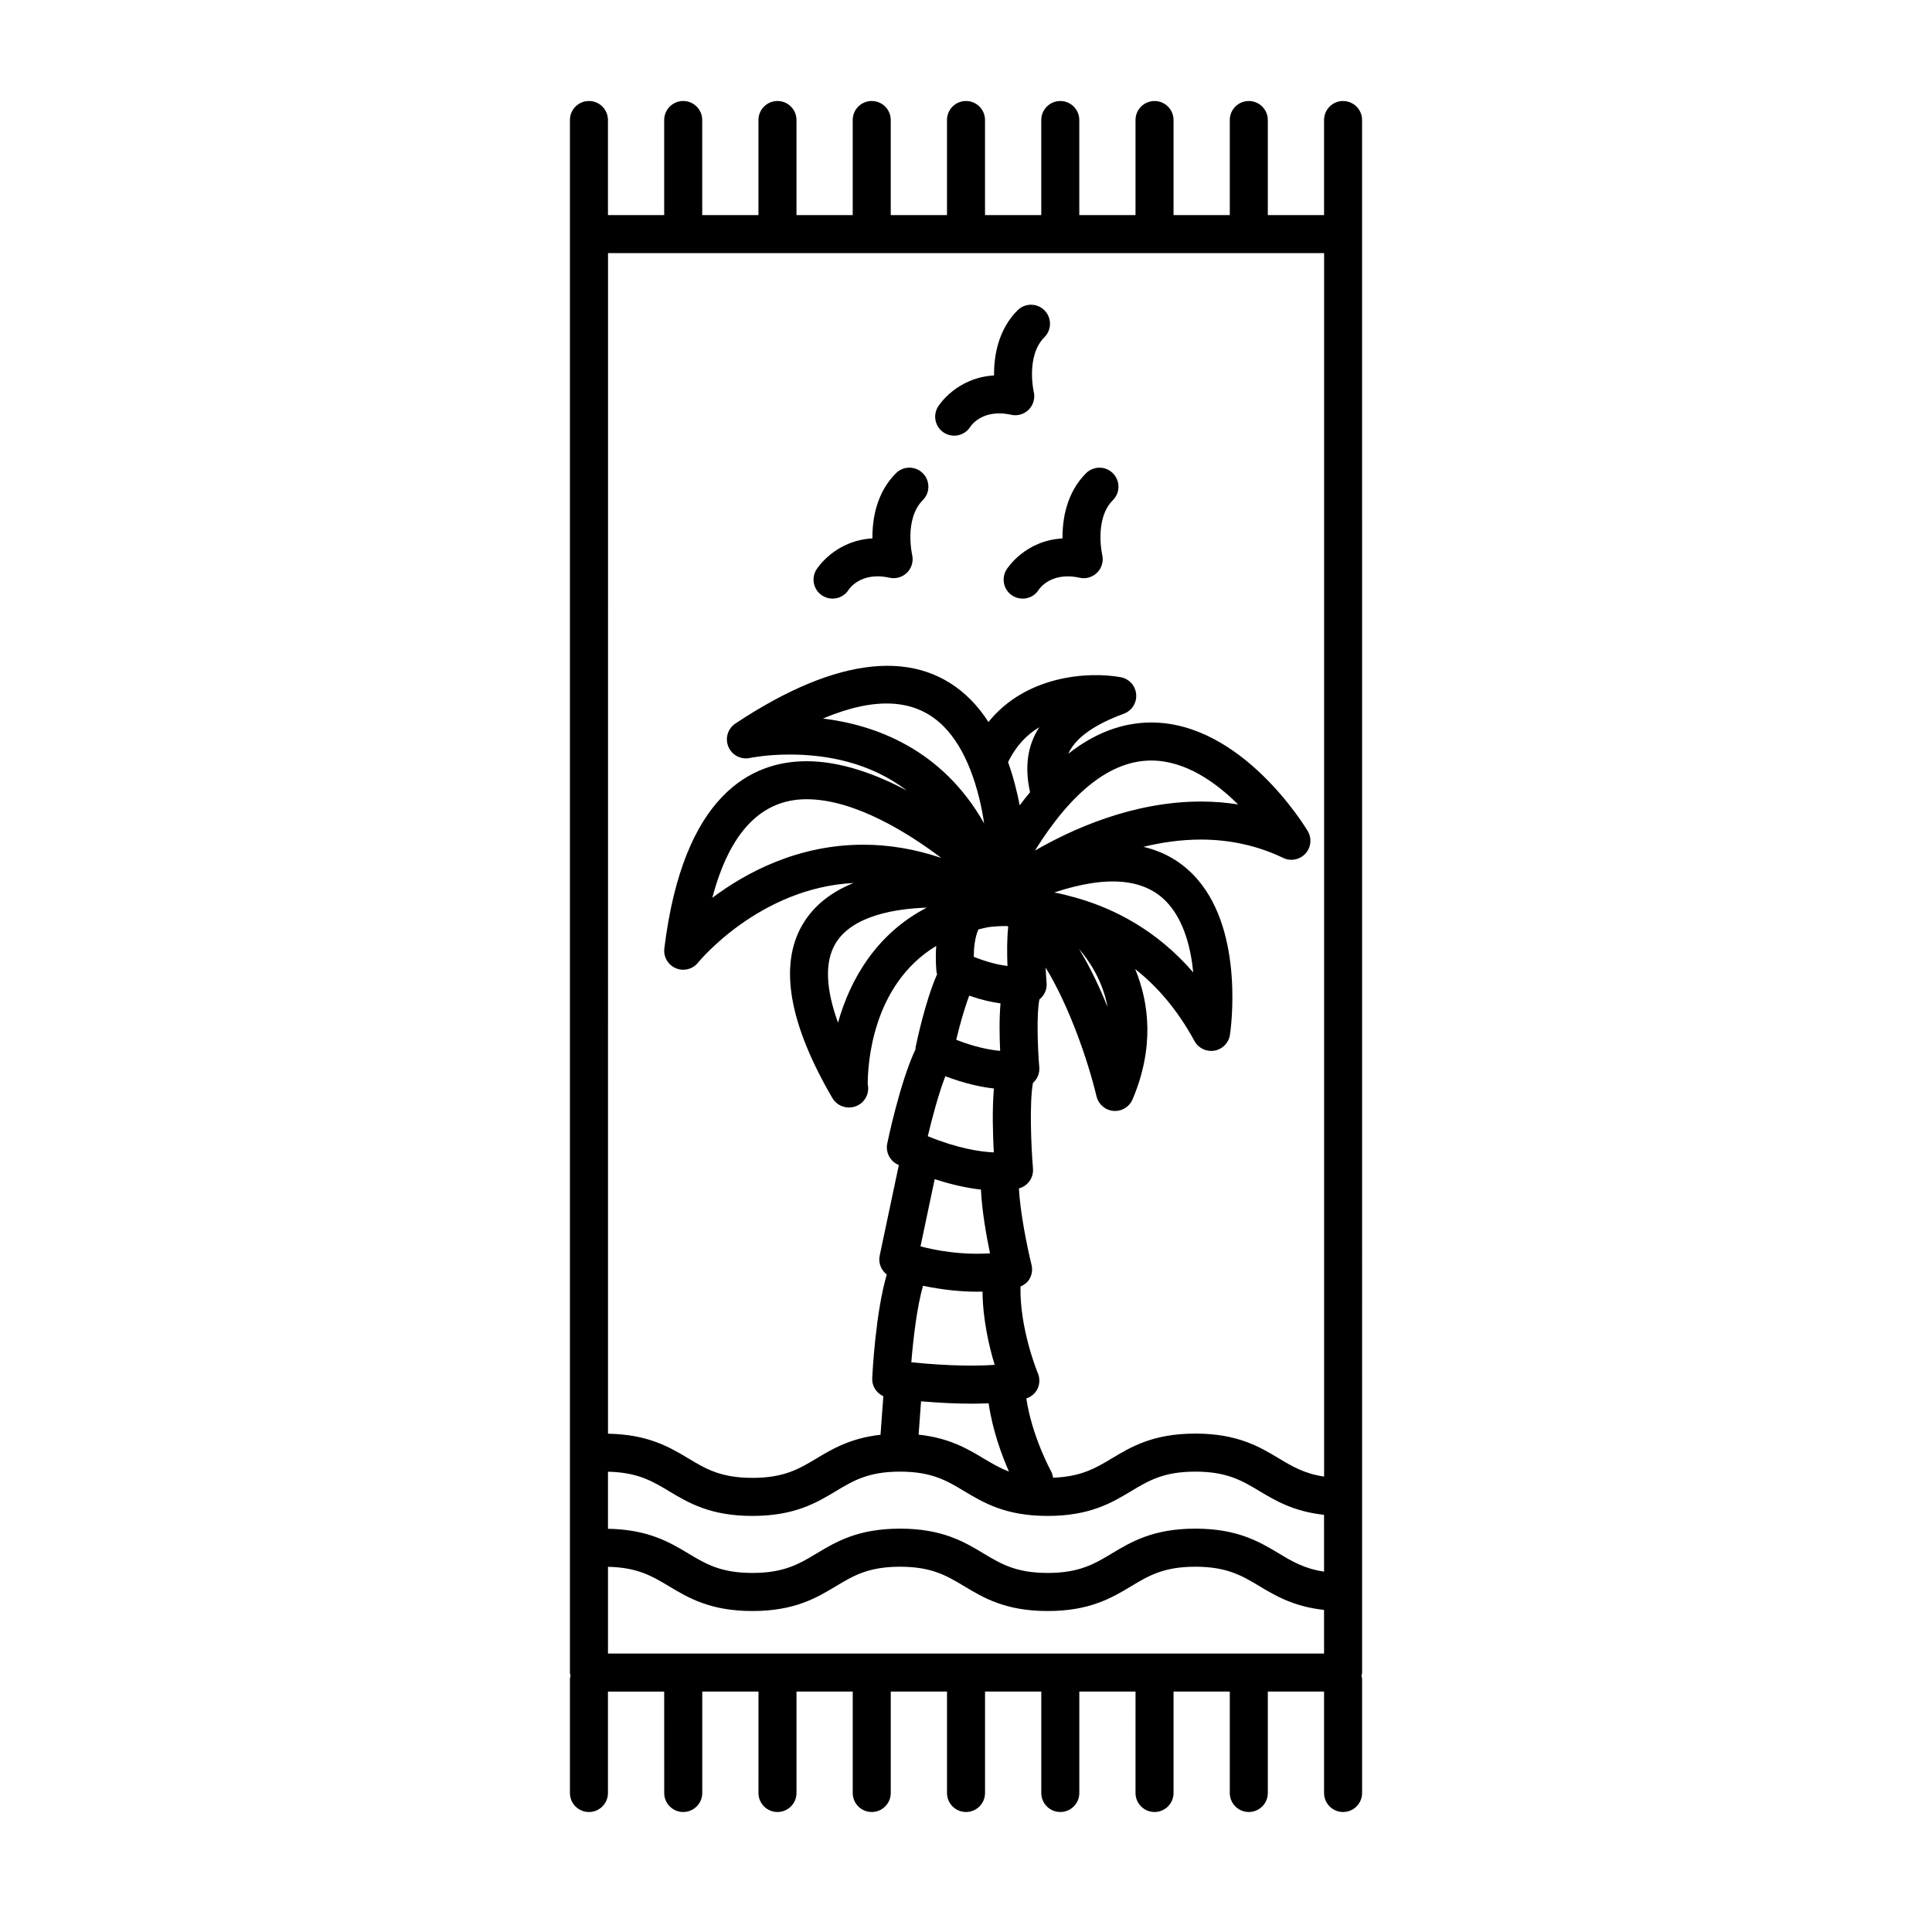 <?xml version="1.0" encoding="UTF-8"?>
<!-- Uploaded to: ICON Repo, www.svgrepo.com, Generator: ICON Repo Mixer Tools -->
<svg fill="#000000" width="800px" height="800px" version="1.1" viewBox="144 144 512 512" xmlns="http://www.w3.org/2000/svg">
 <g>
  <path d="m499.93 170.77c-2.785 0-5.039 2.258-5.039 5.039v25.191h-14.906v-25.191c0-2.781-2.254-5.039-5.039-5.039s-5.039 2.258-5.039 5.039v25.191h-14.906v-25.191c0-2.781-2.254-5.039-5.039-5.039-2.785 0-5.039 2.258-5.039 5.039v25.191h-14.898v-25.191c0-2.781-2.254-5.039-5.039-5.039-2.785 0-5.039 2.258-5.039 5.039v25.191l-14.906-0.004v-25.191c0-2.781-2.254-5.039-5.039-5.039s-5.039 2.258-5.039 5.039v25.191h-14.906v-25.191c0-2.781-2.258-5.039-5.039-5.039s-5.039 2.258-5.039 5.039v25.191h-14.902v-25.191c0-2.781-2.258-5.039-5.039-5.039s-5.039 2.258-5.039 5.039v25.191h-14.902v-25.191c0-2.781-2.258-5.039-5.039-5.039s-5.039 2.258-5.039 5.039v25.191h-14.902v-25.191c0-2.781-2.258-5.039-5.039-5.039s-5.039 2.258-5.039 5.039v411.45c0 0.301 0.121 0.555 0.172 0.84-0.051 0.289-0.172 0.539-0.172 0.84v30.23c0 2.785 2.258 5.039 5.039 5.039s5.039-2.254 5.039-5.039v-26.875h14.902l0.008 26.871c0 2.785 2.258 5.039 5.039 5.039s5.039-2.254 5.039-5.039v-26.875h14.902l-0.004 26.875c0 2.785 2.258 5.039 5.039 5.039s5.039-2.254 5.039-5.039v-26.875h14.902v26.875c0 2.785 2.258 5.039 5.039 5.039s5.039-2.254 5.039-5.039v-26.875h14.906v26.875c0 2.785 2.258 5.039 5.039 5.039s5.039-2.254 5.039-5.039v-26.875h14.906v26.875c0 2.785 2.254 5.039 5.039 5.039s5.039-2.254 5.039-5.039v-26.875h14.898l-0.004 26.875c0 2.785 2.254 5.039 5.039 5.039 2.785 0 5.039-2.254 5.039-5.039v-26.875h14.906v26.875c0 2.785 2.254 5.039 5.039 5.039s5.039-2.254 5.039-5.039v-26.875h14.906v26.875c0 2.785 2.254 5.039 5.039 5.039 2.785 0 5.039-2.254 5.039-5.039v-30.23c0-0.301-0.117-0.555-0.168-0.84 0.051-0.289 0.168-0.539 0.168-0.84l-0.004-381.21v-30.23c0-2.777-2.25-5.035-5.035-5.035zm-5.039 411.44h-189.77v-22.988c7.785 0.16 11.684 2.453 16.125 5.125 5.144 3.09 10.977 6.59 22.152 6.59 11.18 0 17.008-3.496 22.156-6.59 4.606-2.766 8.586-5.148 16.973-5.148 8.383 0 12.363 2.387 16.969 5.148 5.144 3.09 10.977 6.59 22.148 6.59 11.184 0 17.012-3.496 22.164-6.59 4.609-2.766 8.59-5.148 16.977-5.148s12.367 2.387 16.977 5.148c4.309 2.586 9.133 5.426 17.125 6.297zm0-21.715c-5.152-0.754-8.367-2.656-11.941-4.797-5.148-3.09-10.984-6.59-22.164-6.59s-17.012 3.496-22.164 6.59c-4.609 2.766-8.59 5.148-16.977 5.148-8.383 0-12.359-2.387-16.965-5.148-5.144-3.09-10.977-6.59-22.152-6.59-11.18 0-17.008 3.496-22.156 6.59-4.606 2.766-8.586 5.148-16.973 5.148-8.383 0-12.363-2.387-16.969-5.148-5.008-3.008-10.707-6.379-21.312-6.555v-15.121c7.785 0.16 11.684 2.453 16.125 5.125 5.144 3.09 10.977 6.59 22.152 6.59 11.18 0 17.008-3.496 22.156-6.59 4.606-2.766 8.586-5.148 16.973-5.148 8.383 0 12.363 2.387 16.969 5.148 5.144 3.09 10.977 6.59 22.148 6.59 11.184 0 17.012-3.496 22.164-6.59 4.609-2.766 8.59-5.148 16.977-5.148 8.387 0 12.367 2.387 16.977 5.148 4.309 2.586 9.133 5.426 17.125 6.297zm-122.1-192.64c-17.332 0-31.07 7.352-40.02 14.078 4.57-17.352 12.938-26.129 24.98-26.129 12.812 0 27.094 9.055 35.703 15.559-6.887-2.336-13.805-3.508-20.664-3.508zm16.82 16.684c-13.383 6.914-20.355 19.105-23.523 30.48-3.254-8.922-3.547-15.98-0.777-20.797 4.406-7.676 16.27-9.43 24.301-9.684zm39.957-2.508c-0.18-0.055-0.352-0.121-0.535-0.16-1.945-0.543-3.844-1.023-5.633-1.359 14.238-4.711 24.406-3.75 30.34 3.144 4.144 4.812 5.863 11.754 6.481 18.043-9.699-11.223-20.922-16.852-30.652-19.668zm7.961 28.863c-2.07-5.141-4.602-10.551-7.598-15.445 2.918 3.391 6.305 8.594 7.598 15.445zm-19.27-41.465c9.883-15.855 20.242-23.879 30.844-23.879 9.027 0 17.113 5.773 23 11.637-3.215-0.516-6.504-0.77-9.855-0.77-18.039 0-34.191 7.336-43.988 13.012zm-1.285-15.484c-0.922 1.133-1.84 2.242-2.746 3.477-0.68-3.586-1.672-7.516-3.082-11.441 2.098-4.332 5.027-7.332 8.281-9.27-3.168 4.863-3.926 10.609-2.453 17.234zm-7.922 68.543c-2.66-0.23-6.574-0.957-11.645-2.938 0.852-3.543 2.106-8.184 3.449-11.68 3.211 1.102 5.965 1.715 8.293 2.039-0.363 3.988-0.27 8.891-0.098 12.578zm2.332 111.49c-2.449-0.934-4.516-2.152-6.711-3.465-4.324-2.602-9.176-5.457-17.23-6.312l0.645-8.836c5.25 0.438 9.734 0.625 13.371 0.625 1.691 0 3.164-0.047 4.535-0.105 1.051 7.215 3.512 13.848 5.391 18.094zm-0.191-144.4c-0.363 3.195-0.328 7.195-0.203 10.422-2.172-0.273-5.16-0.938-8.934-2.434 0.012-2.273 0.289-5.203 1.238-7.254 0.938-0.215 1.82-0.473 2.816-0.637 0.02 0 1.824-0.262 4.746-0.273 0.117 0.055 0.227 0.117 0.336 0.176zm-49.105-55.16c13.98-5.871 24.602-5.316 31.977 2.074 3.078 3.09 5.309 7.062 6.973 11.23 0 0.012 0.004 0.02 0.012 0.031 1.965 4.934 3.117 10.125 3.762 14.469-11.168-19.777-28.949-26.113-42.723-27.805zm32.43 94.797c5.211 1.961 9.539 2.887 12.879 3.246-0.488 5.426-0.281 12.281-0.031 16.934-3.602-0.152-9.496-1.027-17.492-4.289 1.086-4.582 2.797-11.055 4.644-15.891zm-2.816 27.27c4.84 1.578 8.957 2.41 12.262 2.766 0.242 5.562 1.43 12.242 2.398 16.895-4.176 0.281-10.695 0.16-18.418-1.844zm-3.086 28.258c5.441 1.148 10.359 1.57 14.316 1.57 0.508 0 0.969-0.016 1.445-0.023 0.082 7.422 1.742 14.566 3.219 19.406-4.414 0.312-11.598 0.383-22.086-0.676 0.484-5.988 1.477-14.676 3.106-20.277zm106.27 50.562c-5.152-0.754-8.367-2.656-11.941-4.797-5.148-3.09-10.984-6.59-22.164-6.59s-17.012 3.496-22.164 6.59c-4.328 2.602-8.152 4.836-15.551 5.098-0.082-0.605-0.25-1.211-0.562-1.785-0.059-0.102-5.023-9.195-6.516-19.211 1.266-0.43 2.344-1.301 2.938-2.508 0.641-1.309 0.684-2.832 0.121-4.172-0.055-0.121-4.848-11.707-4.606-22.988 0.945-0.414 1.789-1.023 2.336-1.914 0.699-1.148 0.91-2.523 0.59-3.828-1.32-5.375-3.055-14.359-3.34-20.258 2.359-0.629 3.926-2.848 3.723-5.281-0.523-6.344-0.938-17.562-0.012-22.656 1.129-1.027 1.812-2.492 1.688-4.102-0.43-5.125-0.762-14.289 0.031-18.043 1.273-1.023 2.047-2.606 1.906-4.316-0.105-1.215-0.191-2.641-0.262-4.133 6.168 10.078 11.133 24.312 13.496 34.145 0.516 2.117 2.316 3.668 4.488 3.844 0.137 0.016 0.277 0.02 0.414 0.02 2.004 0 3.844-1.199 4.641-3.066 5.738-13.539 4.504-25.336 0.699-34.535 5.68 4.473 11.117 10.609 15.707 19.059 1.031 1.898 3.148 2.918 5.301 2.559 2.133-0.371 3.789-2.07 4.106-4.211 0.168-1.082 3.875-26.672-8.555-41.125-3.797-4.418-8.613-7.324-14.379-8.68 4.82-1.18 9.961-1.926 15.23-1.926 7.758 0 15.094 1.637 21.809 4.863 1.988 0.957 4.402 0.492 5.898-1.145 1.5-1.641 1.75-4.074 0.605-5.984-0.707-1.176-17.469-28.758-41.457-28.758-7.652 0-15 2.793-21.992 8.277 1.57-3.473 5.562-7.238 14.715-10.605 2.133-0.785 3.473-2.902 3.273-5.164-0.195-2.262-1.891-4.117-4.121-4.519-8.613-1.547-25.113-0.449-35.023 11.879-1.379-2.117-2.938-4.125-4.727-5.934-13.609-13.672-35.023-11.805-62.348 6.344-2.016 1.34-2.785 3.926-1.848 6.152 0.941 2.231 3.352 3.477 5.707 2.969 0.039-0.004 4.301-0.91 10.496-0.91 9.707 0 21.297 2.039 31.07 9.539-8.125-4.324-17.457-7.769-26.555-7.769-14.414 0-32.652 8.605-37.691 49.605-0.273 2.238 0.969 4.383 3.043 5.254 2.074 0.883 4.481 0.266 5.891-1.484 0.16-0.207 16.207-19.824 41.23-21.105-5.586 2.238-10.52 5.762-13.648 11.211-6.152 10.707-3.457 26.113 8.012 45.781 0.922 1.578 2.594 2.5 4.352 2.5 0.031 0 0.066-0.004 0.102 0 2.781 0 5.039-2.254 5.039-5.039 0-0.379-0.039-0.746-0.121-1.109-0.016-4.758 0.941-26.262 18.156-36.664-0.266 3.492 0.012 6.34 0.07 6.871 0.023 0.215 0.105 0.418 0.16 0.629-3.094 6.961-5.426 17.996-5.699 19.34-0.035 0.176 0 0.344-0.016 0.523-4.106 8.676-7.359 24.312-7.5 25.008-0.469 2.289 0.695 4.602 2.816 5.582 0.09 0.039 0.172 0.07 0.258 0.109l-5.074 24.008c-0.406 1.941 0.379 3.859 1.875 5.008-2.938 9.996-3.762 25.547-3.859 27.492-0.102 2.102 1.129 3.926 2.949 4.766l-0.746 10.211c-7.894 0.891-12.695 3.707-16.969 6.277-4.606 2.766-8.586 5.148-16.973 5.148-8.383 0-12.363-2.387-16.969-5.148-5.008-3.008-10.707-6.379-21.312-6.555l0.008-312.87h189.77v324.23z"/>
  <path d="m410.73 294.96c-1.461 2.367-0.734 5.473 1.633 6.934 0.828 0.508 1.742 0.75 2.644 0.75 1.688 0 3.336-0.848 4.293-2.387 0.031-0.047 3.102-4.848 10.801-3.152 1.703 0.383 3.465-0.145 4.691-1.387 1.215-1.238 1.707-3.023 1.301-4.715-0.02-0.098-2.121-9.496 2.836-14.461 1.969-1.969 1.969-5.152 0-7.125-1.969-1.969-5.152-1.969-7.125 0-5.188 5.195-6.273 12.176-6.227 17.262-9.961 0.59-14.617 7.906-14.848 8.281z"/>
  <path d="m361.99 301.89c0.828 0.508 1.738 0.75 2.644 0.75 1.688 0 3.336-0.848 4.293-2.387 0.031-0.051 3.125-4.863 10.797-3.152 1.691 0.379 3.465-0.145 4.691-1.387 1.219-1.238 1.715-3.023 1.305-4.715-0.02-0.098-2.121-9.496 2.836-14.461 1.969-1.969 1.969-5.152 0-7.125-1.969-1.969-5.152-1.969-7.125 0-5.195 5.195-6.273 12.176-6.231 17.262-9.957 0.59-14.609 7.906-14.844 8.277-1.473 2.375-0.734 5.477 1.633 6.938z"/>
  <path d="m394.22 258.71c0.828 0.508 1.738 0.75 2.644 0.75 1.688 0 3.336-0.848 4.293-2.387 0.023-0.051 3.09-4.867 10.801-3.152 1.703 0.383 3.465-0.145 4.691-1.387 1.215-1.238 1.707-3.023 1.301-4.715-0.02-0.098-2.121-9.496 2.836-14.461 1.969-1.969 1.969-5.152 0-7.125-1.969-1.969-5.152-1.969-7.125 0-5.188 5.195-6.273 12.176-6.227 17.262-9.957 0.59-14.609 7.906-14.844 8.277-1.469 2.367-0.738 5.469 1.629 6.938z"/>
 </g>
</svg>
